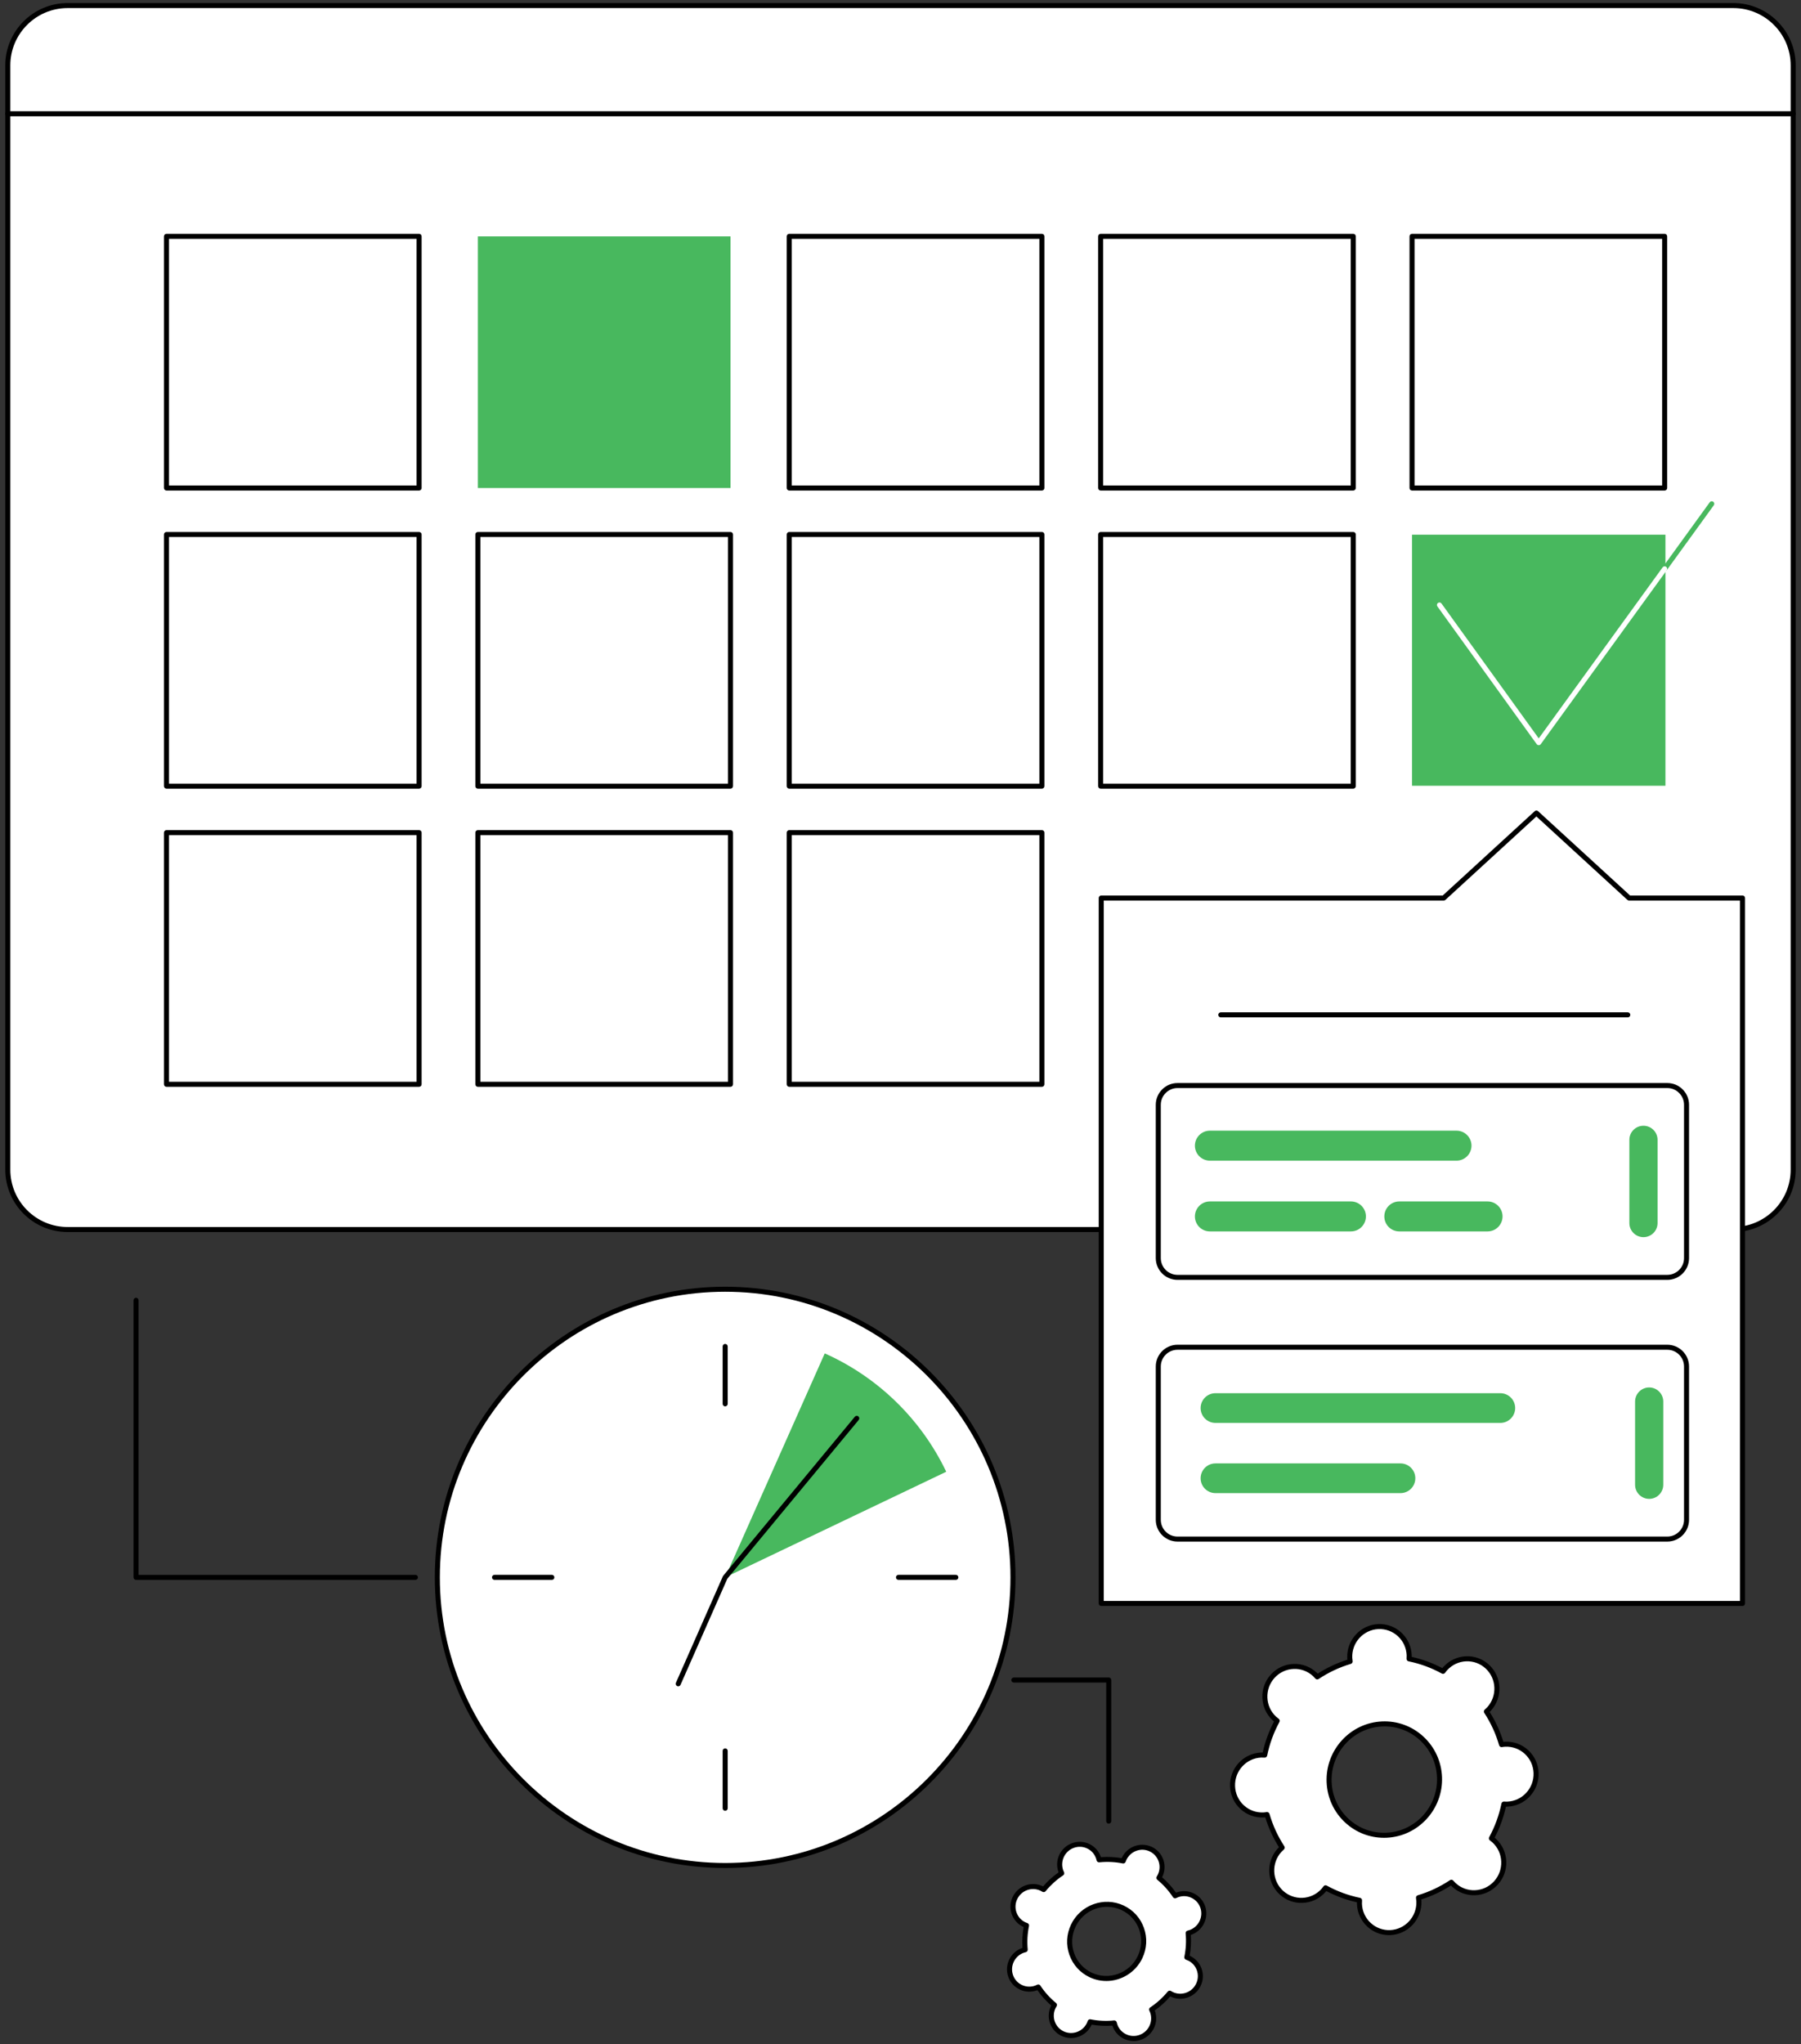 <svg xmlns="http://www.w3.org/2000/svg" width="267" height="303" viewBox="0 0 267 303" fill="none"><rect x="0" y="0" width="267" height="303" fill="#333333" stroke="none"/><g clip-path="url(#clip0_262_944)"><path d="M256.973 0.826H10.027C5.129 0.826 1.159 4.796 1.159 9.694V173.391C1.159 178.289 5.129 182.259 10.027 182.259H256.973C261.871 182.259 265.841 178.289 265.841 173.391V9.694C265.841 4.796 261.871 0.826 256.973 0.826Z" fill="white"></path><path d="M256.973 182.631H10.025C4.93 182.631 0.785 178.485 0.785 173.391V9.692C0.785 4.599 4.931 0.453 10.025 0.453H256.973C262.069 0.453 266.213 4.599 266.213 9.692V173.39C266.213 178.485 262.067 182.629 256.973 182.629V182.631ZM10.025 1.198C5.342 1.198 1.53 5.009 1.53 9.692V173.39C1.53 178.075 5.342 181.884 10.025 181.884H256.973C261.658 181.884 265.468 178.073 265.468 173.39V9.692C265.468 5.007 261.656 1.198 256.973 1.198H10.025Z" fill="black"></path><path d="M265.841 17.235H1.159C0.953 17.235 0.785 17.068 0.785 16.862C0.785 16.656 0.953 16.489 1.159 16.489H265.841C266.047 16.489 266.215 16.656 266.215 16.862C266.215 17.068 266.047 17.235 265.841 17.235Z" fill="black"></path><path d="M62.132 35.038H24.681V72.341H62.132V35.038Z" fill="white"></path><path d="M62.132 72.715H24.681C24.475 72.715 24.308 72.548 24.308 72.342V35.038C24.308 34.832 24.475 34.665 24.681 34.665H62.132C62.338 34.665 62.505 34.832 62.505 35.038V72.342C62.505 72.548 62.338 72.715 62.132 72.715ZM25.053 71.97H61.759V35.411H25.053V71.97Z" fill="black"></path><path d="M108.296 35.038H70.845V72.341H108.296V35.038Z" fill="#48B85E"></path><path d="M154.459 35.038H117.008V72.341H154.459V35.038Z" fill="white"></path><path d="M154.459 72.715H117.008C116.802 72.715 116.635 72.548 116.635 72.342V35.038C116.635 34.832 116.802 34.665 117.008 34.665H154.459C154.665 34.665 154.832 34.832 154.832 35.038V72.342C154.832 72.548 154.665 72.715 154.459 72.715ZM117.38 71.97H154.086V35.411H117.38V71.97Z" fill="black"></path><path d="M200.622 35.038H163.172V72.341H200.622V35.038Z" fill="white"></path><path d="M200.622 72.715H163.172C162.965 72.715 162.798 72.548 162.798 72.342V35.038C162.798 34.832 162.965 34.665 163.172 34.665H200.622C200.828 34.665 200.996 34.832 200.996 35.038V72.342C200.996 72.548 200.828 72.715 200.622 72.715ZM163.543 71.97H200.249V35.411H163.543V71.97Z" fill="black"></path><path d="M246.786 35.038H209.335V72.341H246.786V35.038Z" fill="white"></path><path d="M246.787 72.715H209.337C209.131 72.715 208.963 72.548 208.963 72.342V35.038C208.963 34.832 209.131 34.665 209.337 34.665H246.787C246.994 34.665 247.161 34.832 247.161 35.038V72.342C247.161 72.548 246.994 72.715 246.787 72.715ZM209.708 71.97H246.414V35.411H209.708V71.97Z" fill="black"></path><path d="M62.132 79.232H24.681V116.536H62.132V79.232Z" fill="white"></path><path d="M62.132 116.909H24.681C24.475 116.909 24.308 116.742 24.308 116.536V79.232C24.308 79.026 24.475 78.858 24.681 78.858H62.132C62.338 78.858 62.505 79.026 62.505 79.232V116.536C62.505 116.742 62.338 116.909 62.132 116.909ZM25.053 116.164H61.759V79.605H25.053V116.164Z" fill="black"></path><path d="M108.296 79.232H70.845V116.536H108.296V79.232Z" fill="white"></path><path d="M108.295 116.909H70.845C70.639 116.909 70.471 116.742 70.471 116.536V79.232C70.471 79.026 70.639 78.858 70.845 78.858H108.295C108.502 78.858 108.669 79.026 108.669 79.232V116.536C108.669 116.742 108.502 116.909 108.295 116.909ZM71.216 116.164H107.922V79.605H71.216V116.164Z" fill="black"></path><path d="M154.459 79.232H117.008V116.536H154.459V79.232Z" fill="white"></path><path d="M154.459 116.909H117.008C116.802 116.909 116.635 116.742 116.635 116.536V79.232C116.635 79.026 116.802 78.858 117.008 78.858H154.459C154.665 78.858 154.832 79.026 154.832 79.232V116.536C154.832 116.742 154.665 116.909 154.459 116.909ZM117.38 116.164H154.086V79.605H117.38V116.164Z" fill="black"></path><path d="M200.622 79.232H163.172V116.536H200.622V79.232Z" fill="white"></path><path d="M200.622 116.909H163.172C162.965 116.909 162.798 116.742 162.798 116.536V79.232C162.798 79.026 162.965 78.858 163.172 78.858H200.622C200.828 78.858 200.996 79.026 200.996 79.232V116.536C200.996 116.742 200.828 116.909 200.622 116.909ZM163.543 116.164H200.249V79.605H163.543V116.164Z" fill="black"></path><path d="M246.901 79.26H209.335V116.478H246.901V79.26Z" fill="white"></path><path d="M246.902 89.259V116.478H209.335V79.26H246.902V89.259Z" fill="#48B85E"></path><path d="M246.786 84.691C246.71 84.691 246.633 84.667 246.568 84.62C246.4 84.5 246.363 84.266 246.485 84.099L253.469 74.459C253.589 74.292 253.822 74.255 253.989 74.376C254.157 74.496 254.194 74.729 254.072 74.897L247.088 84.537C247.015 84.636 246.9 84.691 246.786 84.691Z" fill="#48B85E"></path><path d="M228.118 110.463C227.998 110.463 227.887 110.406 227.816 110.308L213.097 89.894C212.977 89.727 213.014 89.493 213.182 89.374C213.349 89.254 213.582 89.292 213.702 89.458L228.118 109.455L246.485 84.101C246.605 83.935 246.838 83.896 247.005 84.018C247.172 84.138 247.21 84.371 247.088 84.538L228.419 110.311C228.35 110.408 228.237 110.465 228.117 110.465L228.118 110.463Z" fill="white"></path><path d="M62.132 123.425H24.681V160.729H62.132V123.425Z" fill="white"></path><path d="M62.132 161.102H24.681C24.475 161.102 24.308 160.935 24.308 160.729V123.425C24.308 123.219 24.475 123.052 24.681 123.052H62.132C62.338 123.052 62.505 123.219 62.505 123.425V160.729C62.505 160.935 62.338 161.102 62.132 161.102ZM25.053 160.357H61.759V123.799H25.053V160.357Z" fill="black"></path><path d="M108.296 123.425H70.845V160.729H108.296V123.425Z" fill="white"></path><path d="M108.295 161.102H70.845C70.639 161.102 70.471 160.935 70.471 160.729V123.425C70.471 123.219 70.639 123.052 70.845 123.052H108.295C108.502 123.052 108.669 123.219 108.669 123.425V160.729C108.669 160.935 108.502 161.102 108.295 161.102ZM71.216 160.357H107.922V123.799H71.216V160.357Z" fill="black"></path><path d="M154.459 123.425H117.008V160.729H154.459V123.425Z" fill="white"></path><path d="M154.459 161.102H117.008C116.802 161.102 116.635 160.935 116.635 160.729V123.425C116.635 123.219 116.802 123.052 117.008 123.052H154.459C154.665 123.052 154.832 123.219 154.832 123.425V160.729C154.832 160.935 154.665 161.102 154.459 161.102ZM117.38 160.357H154.086V123.799H117.38V160.357Z" fill="black"></path><path d="M227.774 120.522L241.516 133.118H258.328V237.688H163.259V133.118H214.032L227.774 120.522Z" fill="white"></path><path d="M258.328 238.061H163.259C163.053 238.061 162.886 237.894 162.886 237.688V133.117C162.886 132.911 163.053 132.744 163.259 132.744H213.886L227.522 120.247C227.664 120.117 227.884 120.117 228.026 120.247L241.661 132.744H258.33C258.536 132.744 258.703 132.911 258.703 133.117V237.688C258.703 237.894 258.536 238.061 258.33 238.061H258.328ZM163.631 237.316H257.955V133.493H241.514C241.422 133.493 241.332 133.457 241.263 133.395L227.772 121.029L214.282 133.395C214.212 133.457 214.123 133.493 214.03 133.493H163.631V237.316Z" fill="black"></path><path d="M241.32 150.811H180.982C180.776 150.811 180.609 150.644 180.609 150.438C180.609 150.232 180.776 150.064 180.982 150.064H241.32C241.526 150.064 241.694 150.232 241.694 150.438C241.694 150.644 241.526 150.811 241.32 150.811Z" fill="black"></path><path d="M247.178 160.915H174.569C172.994 160.915 171.717 162.191 171.717 163.766V186.497C171.717 188.072 172.994 189.349 174.569 189.349H247.178C248.753 189.349 250.03 188.072 250.03 186.497V163.766C250.03 162.191 248.753 160.915 247.178 160.915Z" fill="white"></path><path d="M247.178 189.722H174.57C172.793 189.722 171.345 188.276 171.345 186.497V163.768C171.345 161.989 172.791 160.543 174.57 160.543H247.178C248.957 160.543 250.403 161.989 250.403 163.768V186.497C250.403 188.276 248.957 189.722 247.178 189.722ZM174.57 161.288C173.204 161.288 172.09 162.4 172.09 163.768V186.497C172.09 187.864 173.202 188.977 174.57 188.977H247.178C248.544 188.977 249.658 187.865 249.658 186.497V163.768C249.658 162.401 248.546 161.288 247.178 161.288H174.57Z" fill="black"></path><path d="M215.929 172.05H179.367C178.14 172.05 177.147 171.056 177.147 169.83C177.147 168.603 178.14 167.606 179.367 167.606H215.929C217.156 167.606 218.149 168.6 218.149 169.826C218.149 171.053 217.156 172.05 215.929 172.05Z" fill="#48B85E"></path><path d="M200.278 182.539H179.367C178.14 182.539 177.147 181.545 177.147 180.319C177.147 179.092 178.14 178.095 179.367 178.095H200.278C201.504 178.095 202.498 179.089 202.498 180.315C202.498 181.542 201.504 182.539 200.278 182.539Z" fill="#48B85E"></path><path d="M220.533 182.539H207.448C206.221 182.539 205.228 181.545 205.228 180.319C205.228 179.092 206.221 178.095 207.448 178.095H220.533C221.759 178.095 222.753 179.089 222.753 180.315C222.753 181.542 221.759 182.539 220.533 182.539Z" fill="#48B85E"></path><path d="M241.555 181.3V168.965C241.555 167.811 242.491 166.875 243.645 166.875C244.799 166.875 245.735 167.811 245.735 168.965V181.3C245.735 182.454 244.799 183.39 243.645 183.39C242.491 183.39 241.555 182.454 241.555 181.3Z" fill="#48B85E"></path><path d="M247.178 199.708H174.569C172.994 199.708 171.717 200.985 171.717 202.56V225.291C171.717 226.866 172.994 228.142 174.569 228.142H247.178C248.753 228.142 250.03 226.866 250.03 225.291V202.56C250.03 200.985 248.753 199.708 247.178 199.708Z" fill="white"></path><path d="M247.178 228.516H174.57C172.793 228.516 171.345 227.07 171.345 225.291V202.562C171.345 200.785 172.791 199.337 174.57 199.337H247.178C248.957 199.337 250.403 200.783 250.403 202.562V225.291C250.403 227.068 248.957 228.516 247.178 228.516ZM174.57 200.082C173.204 200.082 172.09 201.194 172.09 202.562V225.291C172.09 226.658 173.202 227.771 174.57 227.771H247.178C248.544 227.771 249.658 226.659 249.658 225.291V202.562C249.658 201.195 248.546 200.082 247.178 200.082H174.57Z" fill="black"></path><path d="M222.423 210.925H180.195C178.98 210.925 177.993 209.94 177.993 208.724C177.993 207.507 178.978 206.521 180.195 206.521H222.423C223.638 206.521 224.625 207.505 224.625 208.722C224.625 209.938 223.64 210.925 222.423 210.925Z" fill="#48B85E"></path><path d="M207.622 221.332H180.195C178.98 221.332 177.993 220.347 177.993 219.131C177.993 217.914 178.978 216.928 180.195 216.928H207.622C208.837 216.928 209.823 217.913 209.823 219.129C209.823 220.346 208.838 221.332 207.622 221.332Z" fill="#48B85E"></path><path d="M242.402 220.094V207.759C242.402 206.605 243.338 205.669 244.491 205.669C245.645 205.669 246.581 206.605 246.581 207.759V220.094C246.581 221.248 245.645 222.184 244.491 222.184C243.338 222.184 242.402 221.248 242.402 220.094Z" fill="#48B85E"></path><path d="M61.583 234.194H20.17C19.964 234.194 19.797 234.027 19.797 233.821V192.746C19.797 192.54 19.964 192.373 20.17 192.373C20.377 192.373 20.544 192.54 20.544 192.746V233.449H61.585C61.791 233.449 61.958 233.616 61.958 233.822C61.958 234.028 61.791 234.196 61.585 234.196L61.583 234.194Z" fill="black"></path><path d="M107.507 276.532C131.073 276.532 150.178 257.41 150.178 233.821C150.178 210.232 131.073 191.109 107.507 191.109C83.94 191.109 64.835 210.232 64.835 233.821C64.835 257.41 83.94 276.532 107.507 276.532Z" fill="white"></path><path d="M107.506 276.904C83.773 276.904 64.464 257.577 64.464 233.821C64.464 210.065 83.773 190.736 107.506 190.736C131.24 190.736 150.549 210.064 150.549 233.821C150.549 257.578 131.24 276.904 107.506 276.904ZM107.506 191.481C84.183 191.481 65.209 210.474 65.209 233.819C65.209 257.165 84.183 276.158 107.506 276.158C130.83 276.158 149.804 257.165 149.804 233.819C149.804 210.474 130.83 191.481 107.506 191.481Z" fill="black"></path><path d="M107.507 208.474C107.3 208.474 107.133 208.307 107.133 208.101V199.591C107.133 199.385 107.3 199.217 107.507 199.217C107.713 199.217 107.88 199.385 107.88 199.591V208.101C107.88 208.307 107.713 208.474 107.507 208.474Z" fill="black"></path><path d="M107.507 268.423C107.3 268.423 107.133 268.255 107.133 268.049V259.539C107.133 259.333 107.3 259.166 107.507 259.166C107.713 259.166 107.88 259.333 107.88 259.539V268.049C107.88 268.255 107.713 268.423 107.507 268.423Z" fill="black"></path><path d="M81.811 234.194H73.31C73.103 234.194 72.936 234.027 72.936 233.821C72.936 233.615 73.103 233.447 73.31 233.447H81.811C82.017 233.447 82.184 233.615 82.184 233.821C82.184 234.027 82.017 234.194 81.811 234.194Z" fill="black"></path><path d="M141.703 234.194H133.202C132.996 234.194 132.828 234.027 132.828 233.821C132.828 233.615 132.996 233.447 133.202 233.447H141.703C141.909 233.447 142.077 233.615 142.077 233.821C142.077 234.027 141.909 234.194 141.703 234.194Z" fill="black"></path><path d="M140.281 218.164C136.564 210.383 130.157 204.138 122.271 200.619L107.508 233.821L140.282 218.164H140.281Z" fill="#48B85E"></path><path d="M100.547 249.97C100.497 249.97 100.446 249.96 100.397 249.938C100.208 249.856 100.123 249.636 100.206 249.447L107.165 233.67C107.179 233.638 107.197 233.609 107.219 233.582L126.729 210.009C126.861 209.85 127.096 209.828 127.255 209.96C127.414 210.092 127.436 210.327 127.304 210.486L107.827 234.02L100.889 249.749C100.828 249.889 100.691 249.972 100.547 249.972V249.97Z" fill="black"></path><path d="M182.729 264.794C182.825 267.247 184.876 269.148 187.309 269.04C187.49 269.031 187.667 269.01 187.843 268.981C188.351 270.745 189.115 272.394 190.092 273.885C189.957 274.002 189.826 274.124 189.703 274.259C188.051 276.07 188.162 278.881 189.951 280.54C191.741 282.199 194.53 282.074 196.182 280.263C196.306 280.128 196.415 279.986 196.518 279.841C198.074 280.697 199.769 281.326 201.555 281.689C201.541 281.866 201.533 282.047 201.541 282.23C201.638 284.683 203.689 286.583 206.121 286.475C208.554 286.367 210.448 284.291 210.352 281.838C210.345 281.655 210.323 281.476 210.294 281.3C212.045 280.78 213.684 280.003 215.167 279.011C215.282 279.146 215.402 279.278 215.535 279.402C217.324 281.059 220.114 280.936 221.766 279.124C223.418 277.313 223.307 274.502 221.518 272.843C221.384 272.72 221.244 272.61 221.1 272.505C221.957 270.932 222.587 269.221 222.955 267.42C223.131 267.433 223.31 267.44 223.491 267.432C225.924 267.323 227.818 265.247 227.721 262.794C227.625 260.341 225.574 258.44 223.141 258.548C222.961 258.557 222.783 258.579 222.607 258.607C222.099 256.844 221.335 255.195 220.359 253.703C220.494 253.586 220.624 253.465 220.747 253.329C222.4 251.518 222.288 248.707 220.499 247.048C218.71 245.391 215.92 245.514 214.268 247.325C214.145 247.46 214.035 247.602 213.932 247.747C212.376 246.891 210.681 246.262 208.896 245.899C208.909 245.722 208.918 245.541 208.909 245.358C208.813 242.905 206.762 241.005 204.329 241.113C201.896 241.221 200.002 243.297 200.098 245.75C200.105 245.933 200.127 246.112 200.156 246.288C198.406 246.808 196.767 247.585 195.283 248.577C195.169 248.442 195.047 248.31 194.915 248.187C193.126 246.529 190.337 246.653 188.684 248.464C187.032 250.275 187.144 253.088 188.933 254.745C189.066 254.869 189.206 254.978 189.35 255.083C188.495 256.656 187.863 258.367 187.495 260.168C187.319 260.155 187.14 260.148 186.959 260.157C184.527 260.265 182.633 262.341 182.729 264.794ZM197.044 264.159C196.865 259.604 200.382 255.749 204.9 255.548C209.419 255.347 213.227 258.878 213.407 263.433C213.586 267.987 210.068 271.843 205.55 272.044C201.031 272.245 197.223 268.714 197.044 264.159Z" fill="white"></path><path d="M205.922 286.854C204.731 286.854 203.599 286.413 202.716 285.6C201.769 284.73 201.219 283.537 201.168 282.245C201.165 282.162 201.165 282.076 201.166 281.988C199.582 281.636 198.058 281.076 196.623 280.32C196.568 280.39 196.513 280.454 196.458 280.515C195.589 281.467 194.405 282.022 193.123 282.076C191.85 282.128 190.634 281.68 189.698 280.814C187.762 279.019 187.642 275.967 189.428 274.008C189.485 273.946 189.544 273.885 189.609 273.823C188.74 272.446 188.058 270.959 187.578 269.394C187.492 269.403 187.407 269.41 187.326 269.413C186.061 269.472 184.841 269.026 183.903 268.164C182.957 267.294 182.406 266.102 182.356 264.809C182.251 262.155 184.309 259.901 186.943 259.785C187.025 259.781 187.108 259.78 187.196 259.781C187.551 258.181 188.115 256.639 188.872 255.188C188.803 255.132 188.74 255.076 188.679 255.02C186.743 253.226 186.623 250.173 188.409 248.215C189.279 247.262 190.463 246.708 191.744 246.654C193.02 246.603 194.233 247.049 195.169 247.916C195.228 247.972 195.287 248.031 195.348 248.093C196.718 247.213 198.194 246.519 199.747 246.029C199.739 245.939 199.732 245.853 199.729 245.77C199.624 243.116 201.682 240.862 204.315 240.746C205.581 240.69 206.801 241.133 207.738 241.994C208.684 242.865 209.235 244.057 209.286 245.35C209.289 245.433 209.289 245.519 209.288 245.607C210.871 245.958 212.396 246.519 213.831 247.274C213.886 247.206 213.94 247.141 213.996 247.08C214.865 246.127 216.049 245.573 217.331 245.519C218.614 245.46 219.82 245.914 220.756 246.781C222.692 248.575 222.812 251.628 221.026 253.586C220.969 253.648 220.91 253.709 220.845 253.772C221.714 255.15 222.396 256.637 222.876 258.198C222.962 258.19 223.045 258.183 223.128 258.18C224.398 258.126 225.613 258.567 226.551 259.428C227.497 260.298 228.048 261.491 228.098 262.783C228.203 265.438 226.145 267.691 223.511 267.808C223.429 267.811 223.346 267.813 223.258 267.811C222.903 269.411 222.339 270.954 221.582 272.405C221.65 272.461 221.714 272.517 221.775 272.572C223.711 274.367 223.831 277.419 222.043 279.378C221.175 280.33 219.99 280.885 218.708 280.939C217.434 280.989 216.22 280.543 215.284 279.677C215.223 279.621 215.164 279.563 215.104 279.499C213.734 280.379 212.258 281.074 210.707 281.564C210.715 281.653 210.722 281.739 210.725 281.822C210.83 284.476 208.772 286.73 206.138 286.847C206.067 286.85 205.995 286.852 205.922 286.852V286.854ZM196.519 279.469C196.579 279.469 196.642 279.484 196.698 279.514C198.242 280.364 199.899 280.972 201.627 281.326C201.812 281.363 201.94 281.532 201.925 281.721C201.91 281.91 201.906 282.067 201.911 282.218C201.954 283.311 202.418 284.318 203.217 285.053C204.008 285.779 205.035 286.151 206.103 286.105C208.328 286.005 210.066 284.1 209.977 281.854C209.97 281.704 209.953 281.543 209.925 281.361C209.894 281.177 210.007 280.998 210.186 280.945C211.881 280.44 213.488 279.687 214.959 278.703C215.116 278.597 215.329 278.629 215.451 278.773C215.572 278.916 215.681 279.03 215.789 279.131C216.578 279.862 217.607 280.243 218.676 280.195C219.757 280.15 220.757 279.682 221.491 278.877C223.003 277.22 222.901 274.637 221.264 273.12C221.156 273.02 221.035 272.922 220.881 272.811C220.729 272.701 220.683 272.495 220.773 272.331C221.622 270.77 222.234 269.092 222.591 267.348C222.628 267.164 222.802 267.041 222.984 267.051C223.17 267.066 223.325 267.07 223.474 267.063C225.699 266.965 227.438 265.058 227.35 262.812C227.308 261.719 226.843 260.712 226.042 259.977C225.252 259.251 224.231 258.879 223.157 258.925C223.01 258.931 222.854 258.948 222.668 258.98C222.484 259.016 222.302 258.898 222.249 258.717C221.756 257.011 221.016 255.395 220.046 253.914C219.943 253.757 219.974 253.549 220.115 253.427C220.254 253.307 220.371 253.196 220.474 253.084C221.986 251.427 221.884 248.845 220.247 247.328C219.458 246.597 218.44 246.227 217.36 246.264C216.279 246.309 215.278 246.777 214.545 247.582C214.444 247.691 214.344 247.818 214.236 247.968C214.126 248.122 213.918 248.171 213.753 248.078C212.209 247.228 210.551 246.62 208.823 246.267C208.639 246.23 208.51 246.061 208.526 245.872C208.541 245.683 208.544 245.525 208.539 245.375C208.495 244.282 208.032 243.275 207.231 242.538C206.443 241.812 205.42 241.444 204.346 241.486C202.121 241.586 200.382 243.491 200.472 245.737C200.479 245.887 200.496 246.047 200.524 246.23C200.555 246.414 200.441 246.593 200.262 246.646C198.568 247.151 196.961 247.904 195.49 248.888C195.332 248.994 195.12 248.964 194.998 248.818C194.88 248.678 194.768 248.56 194.66 248.46C193.871 247.73 192.844 247.347 191.774 247.396C190.693 247.441 189.693 247.909 188.958 248.713C187.446 250.371 187.547 252.954 189.184 254.471C189.293 254.571 189.418 254.672 189.566 254.78C189.718 254.89 189.766 255.096 189.676 255.26C188.826 256.821 188.215 258.499 187.858 260.242C187.821 260.427 187.649 260.553 187.465 260.54C187.279 260.525 187.123 260.521 186.975 260.528C184.75 260.626 183.011 262.533 183.099 264.779C183.141 265.872 183.606 266.879 184.405 267.614C185.196 268.34 186.218 268.709 187.291 268.666C187.439 268.66 187.598 268.643 187.779 268.611C187.963 268.582 188.147 268.692 188.2 268.874C188.693 270.582 189.435 272.197 190.403 273.677C190.506 273.834 190.475 274.042 190.333 274.164C190.193 274.284 190.077 274.395 189.975 274.507C188.465 276.164 188.564 278.746 190.202 280.263C190.991 280.994 192.021 281.368 193.089 281.327C194.17 281.282 195.17 280.814 195.904 280.008C196.003 279.898 196.105 279.771 196.213 279.621C196.285 279.519 196.399 279.465 196.517 279.465L196.519 279.469ZM205.182 272.425C203.05 272.425 201.024 271.636 199.441 270.182C197.747 268.622 196.762 266.489 196.671 264.174C196.483 259.421 200.168 255.385 204.883 255.176C207.149 255.073 209.332 255.868 211.009 257.411C212.704 258.97 213.689 261.104 213.78 263.419C213.967 268.171 210.283 272.207 205.567 272.417C205.439 272.422 205.311 272.425 205.182 272.425ZM197.416 264.145C197.5 266.26 198.397 268.21 199.946 269.634C201.475 271.04 203.457 271.763 205.535 271.674C209.842 271.483 213.207 267.793 213.037 263.449C212.954 261.334 212.055 259.384 210.506 257.96C208.977 256.553 206.992 255.826 204.919 255.921C200.612 256.112 197.247 259.802 197.417 264.145H197.416Z" fill="black"></path><path d="M150.467 281.349C149.761 282.827 150.379 284.591 151.85 285.286C151.96 285.338 152.072 285.38 152.183 285.417C151.935 286.617 151.872 287.83 151.984 289.016C151.867 289.043 151.752 289.073 151.638 289.116C150.098 289.67 149.288 291.364 149.828 292.903C150.369 294.441 152.055 295.238 153.594 294.684C153.709 294.644 153.819 294.593 153.925 294.541C154.577 295.532 155.381 296.431 156.324 297.205C156.26 297.306 156.201 297.409 156.147 297.519C155.441 298.997 156.059 300.761 157.53 301.456C159.002 302.152 160.766 301.516 161.474 300.036C161.526 299.927 161.57 299.813 161.607 299.702C162.803 299.94 164.013 299.993 165.197 299.871C165.223 299.987 165.253 300.102 165.294 300.217C165.834 301.755 167.52 302.552 169.06 301.998C170.599 301.444 171.41 299.749 170.869 298.21C170.828 298.095 170.779 297.987 170.727 297.881C171.722 297.218 172.628 296.406 173.407 295.456C173.506 295.519 173.609 295.58 173.719 295.63C175.191 296.326 176.954 295.691 177.662 294.211C178.369 292.733 177.75 290.969 176.279 290.275C176.169 290.222 176.057 290.18 175.946 290.143C176.194 288.943 176.257 287.73 176.145 286.544C176.262 286.517 176.377 286.487 176.492 286.445C178.031 285.89 178.842 284.196 178.301 282.657C177.76 281.119 176.074 280.322 174.535 280.876C174.42 280.917 174.31 280.967 174.204 281.02C173.552 280.028 172.748 279.129 171.805 278.355C171.869 278.254 171.928 278.151 171.982 278.041C172.689 276.563 172.07 274.799 170.599 274.105C169.129 273.409 167.363 274.044 166.655 275.524C166.603 275.634 166.559 275.747 166.522 275.858C165.326 275.62 164.116 275.568 162.932 275.689C162.906 275.573 162.876 275.458 162.835 275.343C162.295 273.806 160.609 273.008 159.07 273.562C157.53 274.116 156.72 275.811 157.26 277.35C157.301 277.465 157.348 277.573 157.402 277.68C156.407 278.342 155.501 279.154 154.723 280.104C154.623 280.041 154.52 279.981 154.41 279.93C152.94 279.234 151.175 279.869 150.467 281.349ZM159.119 285.441C160.431 282.694 163.711 281.515 166.441 282.807C169.173 284.1 170.322 287.372 169.009 290.119C167.696 292.866 164.417 294.046 161.687 292.753C158.955 291.461 157.806 288.188 159.119 285.441Z" fill="white"></path><path d="M168.052 302.547C167.568 302.547 167.084 302.439 166.635 302.226C165.836 301.846 165.234 301.177 164.94 300.341C164.932 300.317 164.925 300.295 164.917 300.271C163.89 300.351 162.856 300.302 161.84 300.126C161.83 300.15 161.818 300.175 161.806 300.199C161.012 301.86 159.022 302.576 157.368 301.794C156.571 301.417 155.968 300.75 155.672 299.917C155.373 299.075 155.422 298.166 155.809 297.357C155.821 297.333 155.832 297.31 155.843 297.288C155.065 296.615 154.376 295.852 153.79 295.009C153.766 295.019 153.743 295.027 153.719 295.036C152.878 295.338 151.972 295.294 151.169 294.912C150.37 294.532 149.769 293.863 149.475 293.027C148.868 291.3 149.781 289.388 151.511 288.766C151.536 288.758 151.561 288.749 151.587 288.741C151.516 287.71 151.573 286.676 151.757 285.657C151.735 285.647 151.712 285.637 151.69 285.627C150.892 285.25 150.289 284.583 149.994 283.75C149.695 282.91 149.744 282.001 150.13 281.192C150.925 279.531 152.915 278.815 154.569 279.597C154.592 279.607 154.614 279.619 154.638 279.631C155.317 278.844 156.088 278.146 156.936 277.551C156.927 277.526 156.917 277.502 156.909 277.479C156.302 275.752 157.214 273.84 158.944 273.218C159.784 272.915 160.691 272.959 161.494 273.341C162.293 273.721 162.894 274.39 163.188 275.227C163.197 275.25 163.204 275.274 163.212 275.296C164.239 275.216 165.272 275.265 166.287 275.441C166.297 275.416 166.309 275.392 166.321 275.369C167.117 273.708 169.107 272.993 170.759 273.774C171.556 274.15 172.16 274.818 172.455 275.651C172.754 276.492 172.705 277.401 172.318 278.21C172.307 278.234 172.295 278.258 172.285 278.279C173.063 278.952 173.751 279.717 174.337 280.559C174.361 280.548 174.385 280.54 174.408 280.532C175.248 280.229 176.154 280.273 176.958 280.655C177.757 281.035 178.358 281.704 178.652 282.54C179.259 284.267 178.346 286.18 176.616 286.801C176.591 286.81 176.566 286.818 176.54 286.827C176.611 287.857 176.554 288.891 176.37 289.91C176.392 289.92 176.414 289.93 176.437 289.94C177.235 290.319 177.838 290.984 178.134 291.817C178.433 292.659 178.384 293.568 177.997 294.377C177.203 296.038 175.211 296.754 173.559 295.972C173.537 295.962 173.513 295.95 173.489 295.938C172.81 296.725 172.04 297.423 171.19 298.018C171.198 298.041 171.208 298.067 171.217 298.09C171.823 299.819 170.911 301.729 169.181 302.351C168.813 302.485 168.431 302.551 168.051 302.551L168.052 302.547ZM165.196 299.498C165.37 299.498 165.522 299.619 165.559 299.792C165.581 299.893 165.606 299.993 165.642 300.092C165.87 300.739 166.334 301.258 166.953 301.552C167.576 301.848 168.277 301.882 168.929 301.647C170.276 301.164 170.985 299.677 170.514 298.334C170.479 298.234 170.436 298.139 170.391 298.045C170.308 297.876 170.362 297.673 170.519 297.57C171.496 296.92 172.371 296.129 173.118 295.218C173.238 295.073 173.445 295.039 173.606 295.141C173.692 295.196 173.782 295.247 173.878 295.293C175.162 295.901 176.708 295.342 177.326 294.051C177.627 293.422 177.664 292.716 177.432 292.064C177.203 291.42 176.738 290.903 176.12 290.613C176.025 290.567 175.927 290.532 175.829 290.498C175.65 290.439 175.542 290.255 175.581 290.069C175.819 288.918 175.883 287.746 175.773 286.582C175.755 286.396 175.88 286.225 176.062 286.183C176.164 286.159 176.265 286.132 176.365 286.097C177.71 285.614 178.421 284.127 177.949 282.784C177.721 282.137 177.257 281.618 176.638 281.326C176.017 281.03 175.314 280.996 174.662 281.231C174.56 281.266 174.466 281.31 174.373 281.358C174.204 281.444 173.998 281.388 173.895 281.229C173.254 280.258 172.474 279.389 171.572 278.649C171.426 278.53 171.393 278.32 171.494 278.161C171.55 278.073 171.604 277.982 171.649 277.884C171.95 277.256 171.987 276.549 171.756 275.897C171.526 275.252 171.06 274.737 170.443 274.444C169.159 273.836 167.613 274.395 166.997 275.686C166.951 275.782 166.914 275.88 166.88 275.978C166.821 276.156 166.635 276.261 166.454 276.225C165.307 275.997 164.138 275.941 162.974 276.061C162.788 276.08 162.612 275.956 162.572 275.771C162.55 275.669 162.523 275.568 162.487 275.468C162.259 274.821 161.795 274.302 161.176 274.008C160.555 273.713 159.852 273.677 159.2 273.914C157.855 274.397 157.144 275.884 157.615 277.227C157.65 277.327 157.693 277.421 157.738 277.514C157.823 277.683 157.767 277.888 157.611 277.991C156.633 278.641 155.76 279.432 155.013 280.342C154.895 280.488 154.685 280.521 154.526 280.422C154.44 280.366 154.349 280.314 154.254 280.27C152.972 279.663 151.425 280.219 150.806 281.511C150.506 282.14 150.468 282.846 150.7 283.498C150.93 284.144 151.394 284.659 152.013 284.951C152.109 284.997 152.207 285.034 152.305 285.066C152.484 285.125 152.59 285.311 152.551 285.495C152.313 286.644 152.249 287.818 152.359 288.982C152.377 289.168 152.254 289.339 152.072 289.381C151.97 289.405 151.869 289.432 151.768 289.467C150.423 289.952 149.711 291.437 150.183 292.78C150.411 293.427 150.876 293.946 151.494 294.238C152.117 294.536 152.818 294.568 153.471 294.333C153.572 294.297 153.667 294.254 153.759 294.206C153.928 294.122 154.135 294.177 154.238 294.335C154.878 295.308 155.66 296.176 156.561 296.914C156.706 297.034 156.74 297.244 156.638 297.403C156.583 297.491 156.53 297.582 156.483 297.678C156.182 298.307 156.145 299.013 156.376 299.665C156.606 300.309 157.071 300.826 157.689 301.116C158.973 301.723 160.519 301.165 161.136 299.874C161.183 299.778 161.22 299.68 161.252 299.58C161.313 299.403 161.497 299.295 161.678 299.335C162.824 299.564 163.994 299.619 165.158 299.499C165.172 299.499 165.184 299.498 165.197 299.498H165.196ZM164.008 293.649C163.173 293.649 162.329 293.47 161.528 293.091C160.124 292.427 159.063 291.253 158.542 289.788C158.015 288.308 158.101 286.708 158.782 285.282C160.181 282.356 163.689 281.096 166.601 282.473C168.005 283.137 169.066 284.309 169.587 285.776C170.114 287.256 170.027 288.857 169.347 290.283C168.333 292.405 166.209 293.652 164.01 293.652L164.008 293.649ZM164.118 282.659C162.195 282.659 160.342 283.748 159.455 285.603C158.86 286.849 158.784 288.246 159.244 289.538C159.698 290.815 160.622 291.838 161.845 292.417C164.386 293.618 167.449 292.517 168.673 289.959C169.267 288.714 169.343 287.317 168.884 286.024C168.429 284.747 167.505 283.725 166.282 283.145C165.584 282.814 164.846 282.659 164.118 282.659Z" fill="black"></path><path d="M164.371 270.327C164.165 270.327 163.998 270.16 163.998 269.954V249.411H150.301C150.095 249.411 149.928 249.244 149.928 249.038C149.928 248.832 150.095 248.665 150.301 248.665H164.371C164.577 248.665 164.744 248.832 164.744 249.038V269.954C164.744 270.16 164.577 270.327 164.371 270.327Z" fill="black"></path></g><defs><clipPath id="clip0_262_944"><rect width="265.429" height="302.094" fill="white" transform="translate(0.785 0.453)"></rect></clipPath></defs></svg>